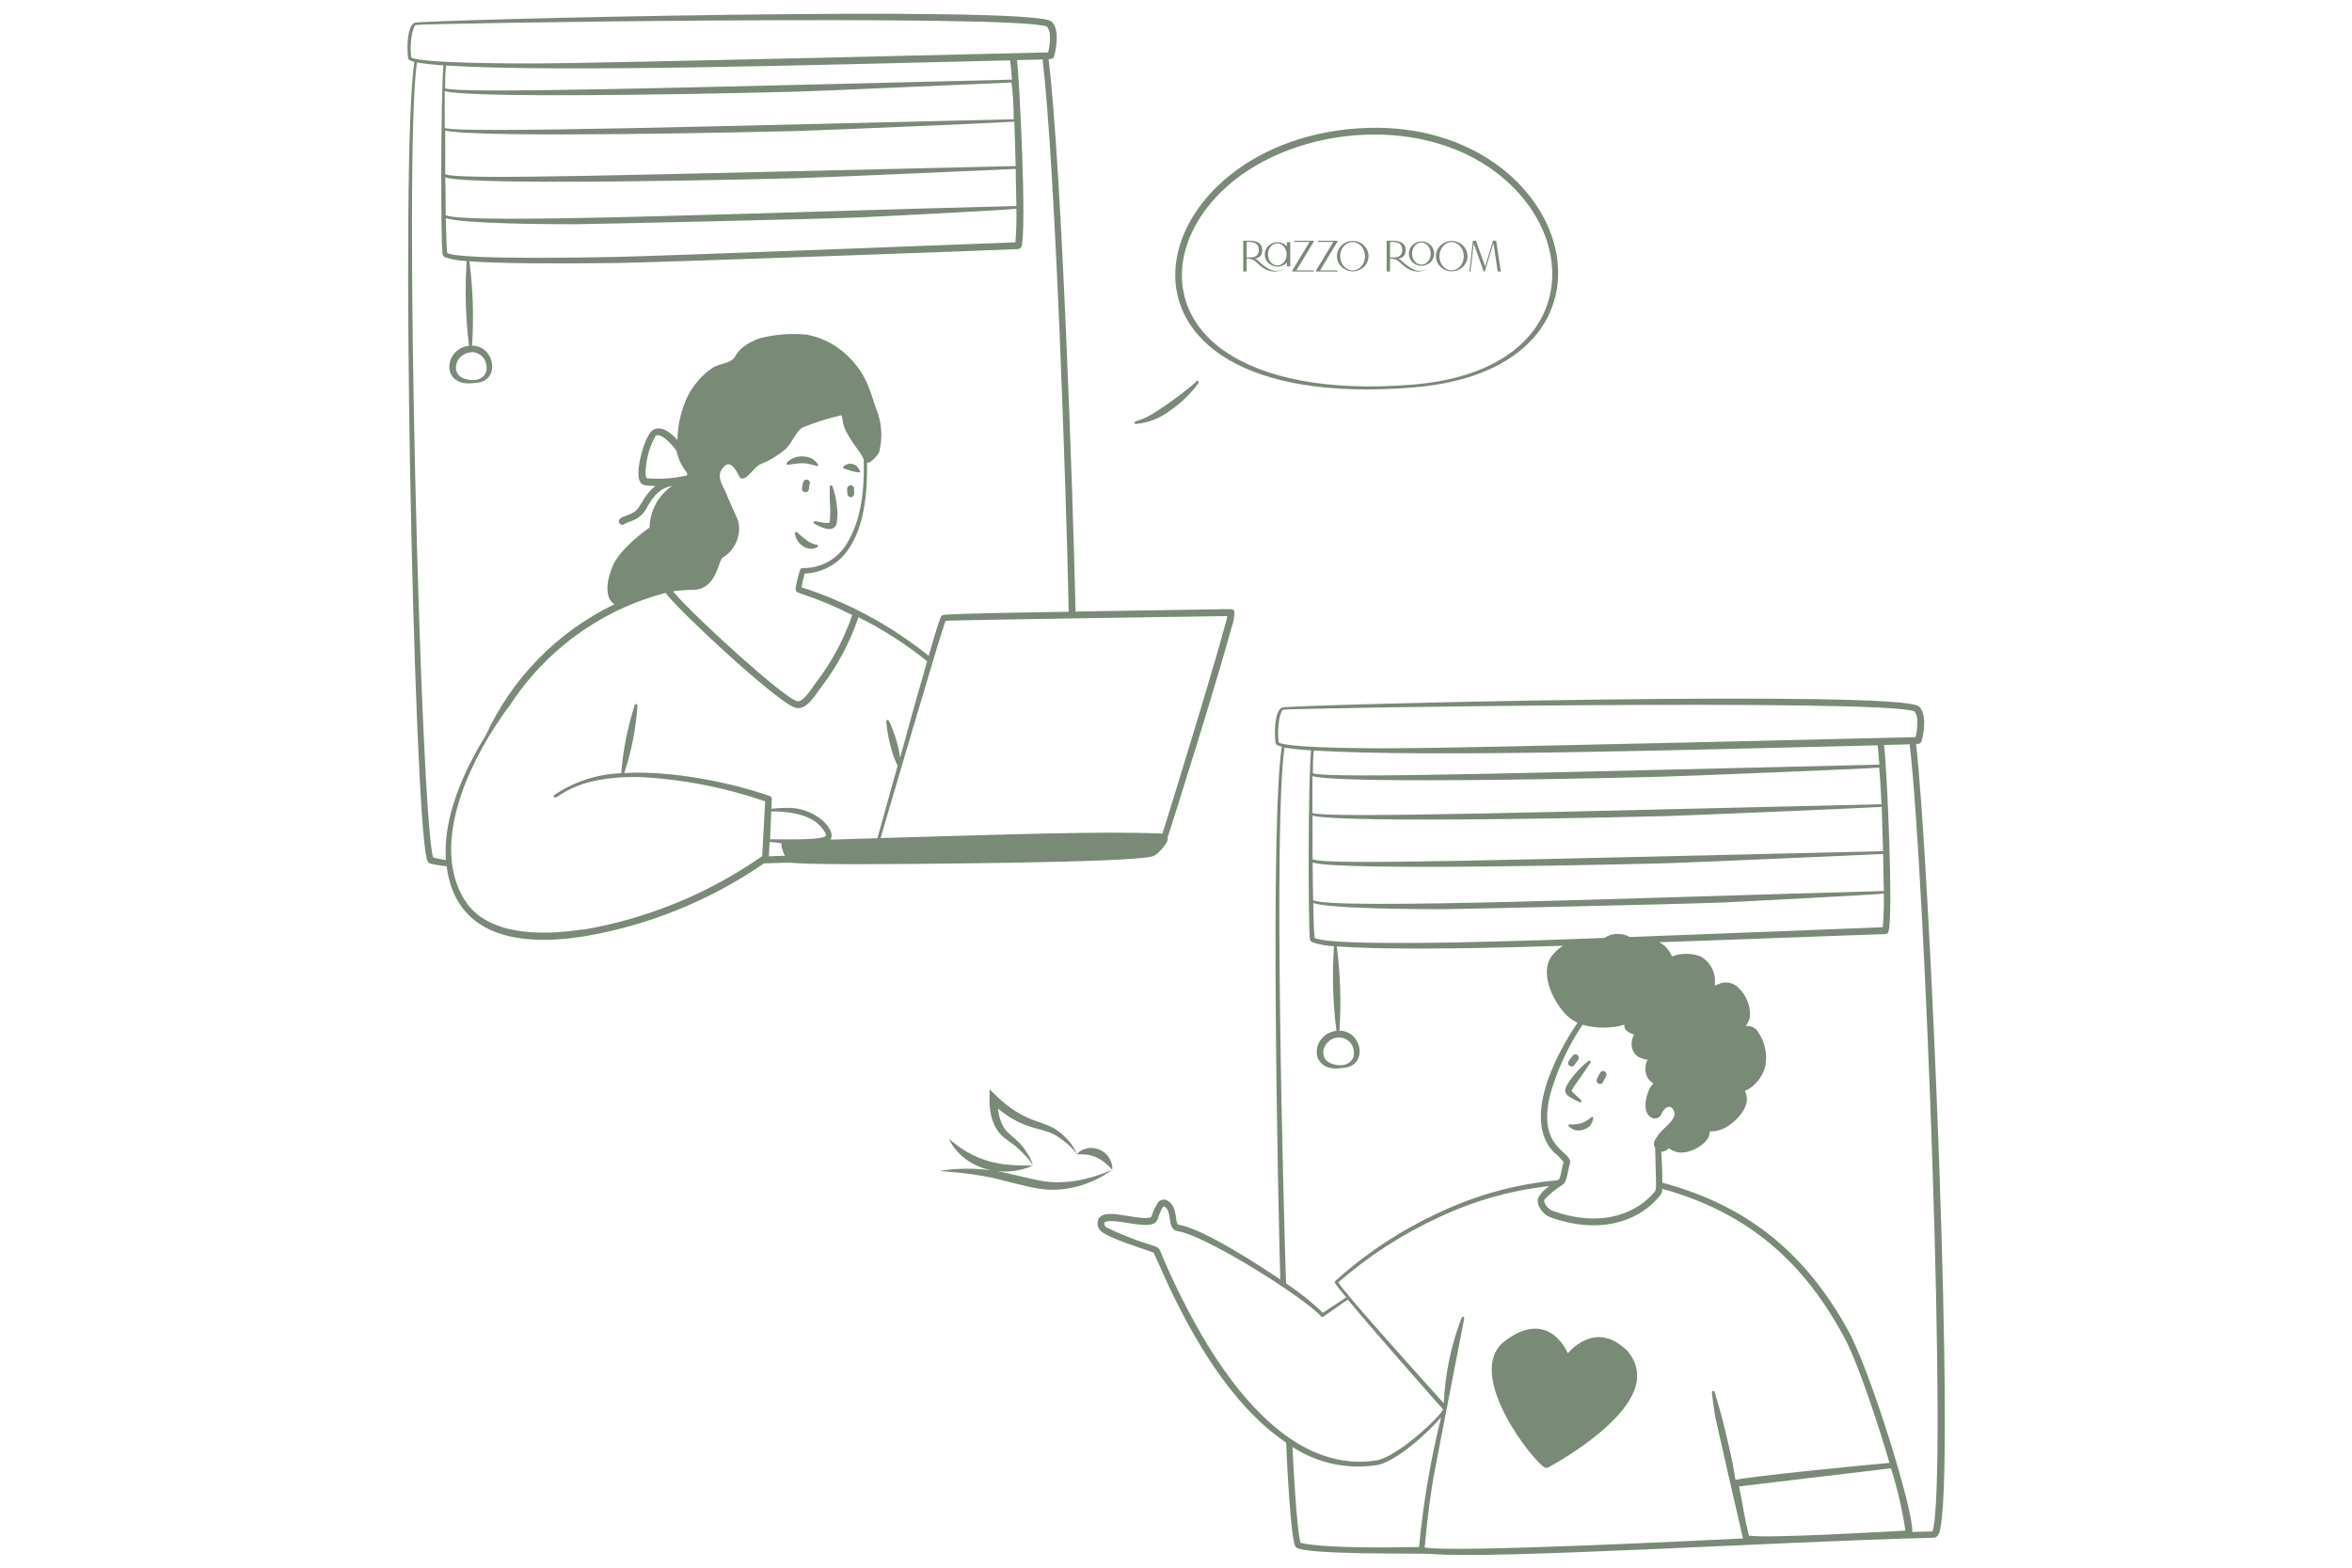 <?xml version="1.0" encoding="UTF-8"?> <svg xmlns="http://www.w3.org/2000/svg" width="840" height="560" viewBox="0 0 840 560" fill="none"><g clip-path="url(#clip0_137_106)"><path d="M504.739 138.404C587.709 131.622 562.352 43.842 488.945 45.668C406.468 47.957 381.69 148.489 504.739 138.404ZM435.97 68.678C459.444 45.494 506.246 40.046 534.502 61.723C566.177 85.892 562.641 132.666 504.537 137.389C472.977 139.94 451.358 134.694 438.172 125.971C416.466 111.597 417.77 86.732 435.97 68.678Z" fill="#798A77"></path><path d="M412.12 305.708C413.83 304.81 417.569 300.926 416.989 299.1C418.09 296.202 435.159 241.691 439.854 224.1C440.564 222.253 440.899 220.282 440.84 218.304C440.521 217.667 439.999 217.609 439.362 217.58L384.126 218.449C383.227 176.747 379.141 59.61 374.504 21.095C375.316 21.095 376.214 21.095 376.475 20.11C377.46 16.517 378.301 10.112 375.519 7.678C368.737 1.737 150.924 7.098 148.142 8.112C145.359 9.127 145.244 17.27 145.765 20.748C145.765 21.588 147.185 21.907 147.997 22.11C142.78 55.408 147.736 286.407 152.315 306.345C152.547 307.331 152.865 308.287 153.706 308.49C155.611 308.945 157.549 309.255 159.502 309.417C162.632 333.79 184.019 338.397 208.594 334.485C231.664 330.578 253.602 321.676 272.871 308.403C291.042 307.765 272.002 308.577 305.88 308.722C316.052 308.664 407.252 308.345 412.12 305.708ZM275.422 289.856C281.218 289.856 288.579 290.609 292.81 294.927C293.621 295.768 295.708 298.289 294.693 298.811C292.027 300.231 278.667 299.738 275.045 299.796L275.422 289.856ZM274.871 300.752L279.044 301.187C279.09 302.775 279.55 304.323 280.377 305.679L274.581 305.882L274.871 300.752ZM438.347 220.072C436.377 229.114 417.714 289.856 415.163 297.767C392.878 296.84 359.551 298.115 314.487 299.361C316.486 292.609 335.381 228.07 337.671 221.782C337.816 221.492 438.057 220.072 438.347 220.072ZM146.895 20.516C146.171 15.676 147.33 9.474 148.489 8.924C150.141 8.315 363.666 5.04 373.954 9.503C374.67 10.495 375.028 11.701 374.968 12.923C375.047 14.876 374.832 16.83 374.33 18.719C374.07 18.719 211.057 22.689 191.756 22.66C186.83 22.66 150.489 22.776 146.895 20.516ZM159.705 90.386C159.531 88.851 159.357 84.156 159.212 77.925C165.327 80.041 198.625 80.099 205.116 80.099C209.84 80.099 292.549 78.244 305.996 77.693C310.719 77.519 358.16 75.143 362.999 74.563C363.09 78.566 362.974 82.571 362.652 86.561C362.478 86.561 236.328 91.459 220.07 91.778C214.245 91.865 164.805 92.995 159.705 90.386ZM362.738 59.32C221.838 62.508 164.139 64.449 159.009 62.218V46.627C170.601 49.525 275.48 47.032 284.608 46.801C294.462 46.511 355.986 43.903 362.275 43.468C362.42 48.655 362.623 54.191 362.738 59.32ZM159.009 63.377C168.746 66.594 278.407 63.841 284.985 63.638C294.896 63.377 357.435 60.595 362.767 60.334C362.767 65.058 362.97 69.579 362.999 73.578C269.307 75.954 166.776 80.272 159.183 76.882C159.183 72.825 159.183 68.217 159.009 63.377ZM362.043 42.599C261.077 44.888 164.979 47.757 158.835 45.728V32.542C170.05 35.614 276.61 32.977 284.55 32.745C294.027 32.484 351.204 29.847 361.231 29.471C361.724 33.18 362.043 37.701 362.043 42.599ZM361.289 28.456C239.979 31.354 164.399 33.557 158.98 31.557C158.98 29.268 158.98 25.761 159.328 23.414C200.566 25.935 292.085 23.153 360.71 21.559C361.058 23.472 361.26 26.457 361.405 28.427L361.289 28.456ZM154.691 306.316C150.286 292.464 144.055 56.306 148.895 22.312C152.034 22.813 155.197 23.151 158.371 23.327C157.386 34.542 157.386 86.069 158.053 90.821C158.104 91.044 158.203 91.252 158.343 91.433C158.483 91.613 158.661 91.76 158.864 91.865C161.384 92.694 164.009 93.163 166.66 93.255C165.998 103.345 166.279 113.474 167.5 123.511C158.198 124.612 157.328 138.957 169.877 136.726C178.889 136.349 176.919 123.598 168.601 123.453C169.253 113.409 168.933 103.325 167.645 93.343C178.281 94.125 197.61 94.241 220.128 93.951C236.386 93.719 360.188 89.198 362.333 89.025C363.463 89.025 364.564 89.025 364.854 87.981C366.68 81.258 364.13 28.92 363.231 21.472L372.36 21.24C376.881 59.697 380.735 173.762 381.691 218.536C372.563 218.681 338.888 219.145 336.801 219.695C336.222 219.869 336.019 220.304 335.729 221.057C334.715 223.752 332.483 231.49 331.672 234.272C318.162 223.397 302.77 215.096 286.26 209.784C286.551 208.133 286.928 206.498 287.39 204.886C290.842 204.76 294.201 203.731 297.13 201.9C300.06 200.069 302.457 197.501 304.083 194.454C307.59 188.658 309.879 179.529 309.647 165.184C309.887 165.255 310.141 165.263 310.385 165.208C310.628 165.152 310.853 165.034 311.038 164.865C312.166 163.962 313.145 162.886 313.936 161.677C315.356 156.325 314.938 150.651 312.748 145.564C310.488 138.899 309.473 134.32 304.054 128.466C299.843 123.814 294.224 120.669 288.057 119.511C282.609 119.029 277.119 119.43 271.799 120.7C269.409 121.411 267.176 122.572 265.221 124.119C264.034 125.121 263.051 126.341 262.323 127.713C260.903 129.683 257.57 129.828 254.991 131.074C249.743 134.472 245.847 139.598 243.978 145.564C242.677 149.293 241.992 153.208 241.95 157.156C239.805 154.78 236.415 151.998 233.546 153.389C230.677 154.78 227.981 164.314 228.01 168.951C228.039 173.588 229.807 173.559 234.038 173.559C232.11 175.174 230.507 177.141 229.315 179.355C227.344 182.456 227.431 182.659 224.185 183.992C222.533 184.687 221.026 184.977 221.026 186.223C221.021 186.474 221.094 186.721 221.235 186.929C221.376 187.137 221.578 187.296 221.812 187.385C222.047 187.474 222.304 187.488 222.547 187.425C222.79 187.363 223.008 187.226 223.171 187.035L225.112 186.252C226.506 185.844 227.791 185.13 228.874 184.163C229.957 183.195 230.81 181.998 231.372 180.659C233.806 176.834 235.487 174.486 240.066 173.53C237.637 175.197 235.637 177.416 234.232 180.006C232.826 182.595 232.055 185.481 231.981 188.426C227.692 191.498 221.345 196.801 219.114 201.554C216.882 206.307 215.462 213.436 219.461 215.841C199.09 225.647 182.797 242.278 173.412 262.846C165.472 275.598 158.169 292.116 159.241 307.215C157.708 307.004 156.189 306.704 154.691 306.316ZM168.312 125.771C169.584 125.745 170.824 126.174 171.807 126.982C172.79 127.79 173.452 128.923 173.673 130.176C174.571 134.117 171.152 137.073 165.819 135.248C160.487 133.422 162.863 126.061 168.312 125.858V125.771ZM241.66 161.156C242.25 164.021 243.533 166.698 245.398 168.951C245.426 169.24 245.426 169.532 245.398 169.821C240.652 170.921 235.762 171.263 230.908 170.835C230.497 169.743 230.407 168.557 230.648 167.415C230.94 163.275 232.137 159.249 234.154 155.62C236.27 154.548 240.327 159.098 241.66 161.156ZM247.05 210.682C256.121 211.03 256.411 199.931 258.237 199.09C260.341 197.792 261.996 195.878 262.975 193.607C263.955 191.336 264.213 188.819 263.714 186.397C263.714 185.876 260.294 178.776 259.888 177.529C258.642 173.82 255.107 170.197 258.497 166.778C260.613 164.314 262.584 167.212 263.975 170.11C264.053 170.315 264.182 170.497 264.349 170.639C264.516 170.781 264.716 170.878 264.931 170.922C266.873 171.27 269.365 166.894 271.336 165.937C274.819 164.578 278.037 162.616 280.841 160.141C282.957 158.055 284.406 153.795 286.811 152.607C291.275 150.834 295.867 149.4 300.547 148.318C301.562 151.563 299.881 151.94 307.3 161.938C307.734 162.518 308.053 163.387 308.459 164.083C308.472 164.324 308.472 164.566 308.459 164.807C308.894 179.065 306.141 187.991 302.663 193.787C301.08 196.615 298.758 198.958 295.945 200.566C293.132 202.174 289.934 202.987 286.695 202.916C286.48 202.899 286.265 202.956 286.086 203.077C285.907 203.198 285.774 203.376 285.71 203.582C285.71 203.582 284.695 207.089 284.319 209.118C283.855 211.581 284.319 211.407 286.753 212.305C292.81 214.318 298.701 216.798 304.373 219.724C301.403 228.363 297.058 236.466 291.506 243.72C290.288 245.198 286.869 251.197 284.55 250.443C279.073 248.588 248.818 220.941 241.08 212.074L240.327 211.233C242.555 210.919 244.8 210.735 247.05 210.682ZM181.613 252.443C181.529 252.469 181.438 252.469 181.353 252.443C181.424 252.51 181.516 252.55 181.613 252.559V252.443ZM208.188 331.993C193.35 334.311 173.905 334.253 165.964 321.531C154.024 302.52 166.399 274.294 179.237 255.891C179.788 255.08 181.208 252.993 181.845 252.356C194.717 232.298 214.662 217.815 237.719 211.784C241.805 217.58 277.074 250.472 283.884 252.761C288.086 254.152 291.332 247.893 293.447 245.227C299.158 237.757 303.593 229.395 306.575 220.478C315.3 224.823 323.53 230.099 331.121 236.214C327.805 247.662 324.589 259.138 321.471 270.642C320.804 266.068 319.446 261.622 317.443 257.456C317.392 257.345 317.301 257.257 317.189 257.208C317.077 257.16 316.95 257.155 316.834 257.195C316.719 257.235 316.622 257.316 316.563 257.423C316.504 257.531 316.487 257.656 316.515 257.775C316.825 261.373 317.515 264.929 318.573 268.382C319.085 270.157 319.754 271.884 320.573 273.54C316.95 286.523 313.907 297.478 313.357 299.419C294.635 299.97 296.49 300.028 296.664 299.738C297.852 297.767 295.795 295.072 294.201 293.449C292.309 291.741 290.091 290.431 287.681 289.6C285.271 288.768 282.718 288.432 280.174 288.61C278.605 288.612 277.037 288.709 275.48 288.9L275.654 285.48C275.667 285.235 275.601 284.993 275.466 284.789C275.33 284.585 275.131 284.431 274.9 284.35C261.135 279.51 239.573 275.134 222.939 276.148C225.546 268.338 227.134 260.225 227.663 252.008C227.673 251.888 227.639 251.769 227.567 251.673C227.496 251.577 227.391 251.51 227.274 251.485C227.157 251.46 227.034 251.479 226.93 251.538C226.825 251.597 226.746 251.692 226.706 251.805C224.148 259.723 222.524 267.912 221.867 276.206C213.285 276.494 204.962 279.218 197.871 284.06C197.827 284.103 197.791 284.155 197.767 284.212C197.742 284.269 197.73 284.331 197.73 284.393C197.73 284.455 197.742 284.517 197.767 284.574C197.791 284.631 197.827 284.683 197.871 284.726C199.03 286.291 203.667 277.163 228.213 277.568C243.572 278.306 258.746 281.234 273.277 286.262L272.205 305.824C253.064 319.197 231.204 328.172 208.188 332.109V331.993Z" fill="#798A77"></path><path d="M405.513 151.449C410.172 151.06 414.611 149.294 418.265 146.378C422.001 143.797 425.273 140.603 427.944 136.93C428.581 135.945 427.161 135.713 427.132 136.467C422.508 140.431 417.607 144.063 412.469 147.334C410.275 148.741 407.894 149.833 405.397 150.58C405.323 150.631 405.264 150.703 405.227 150.786C405.191 150.869 405.178 150.96 405.19 151.05C405.202 151.14 405.238 151.225 405.295 151.295C405.352 151.366 405.428 151.419 405.513 151.449ZM427.103 136.525C427.129 136.683 427.212 136.827 427.335 136.93C427.257 136.896 427.19 136.839 427.143 136.767C427.097 136.695 427.073 136.61 427.074 136.525H427.103ZM290.55 186.486C290.513 186.609 290.526 186.741 290.585 186.855C290.645 186.969 290.747 187.055 290.868 187.095C291.564 187.442 292.578 188.022 293.766 188.457C295.94 189.326 298.113 189.297 298.809 187.066C299.172 184.791 299.172 182.472 298.809 180.197C298.555 178.014 298.059 175.866 297.331 173.793C297.308 173.662 297.234 173.546 297.125 173.47C297.017 173.394 296.882 173.364 296.751 173.387C296.621 173.41 296.505 173.484 296.428 173.593C296.352 173.702 296.323 173.836 296.346 173.967V178.488C296.583 181.129 296.583 183.787 296.346 186.428C296.346 186.689 296.056 186.747 295.824 186.776C293.274 187.037 290.839 185.588 290.55 186.486ZM288.898 174.72C288.911 174.181 288.988 173.646 289.13 173.126C289.208 172.985 289.257 172.831 289.275 172.671C289.294 172.511 289.28 172.349 289.236 172.194C289.191 172.039 289.117 171.895 289.017 171.769C288.916 171.643 288.792 171.538 288.651 171.46C288.511 171.382 288.356 171.332 288.196 171.314C288.036 171.296 287.874 171.31 287.719 171.354C287.565 171.398 287.42 171.473 287.294 171.573C287.168 171.673 287.063 171.797 286.985 171.938C286.606 172.857 286.419 173.843 286.435 174.836C286.492 175.13 286.653 175.393 286.888 175.578C287.123 175.763 287.417 175.857 287.716 175.843C288.015 175.829 288.299 175.707 288.516 175.501C288.733 175.295 288.868 175.018 288.898 174.72ZM305.011 174.691C305.04 174.472 305.007 174.248 304.916 174.046C304.825 173.844 304.68 173.672 304.496 173.548C304.312 173.425 304.097 173.355 303.876 173.347C303.654 173.339 303.435 173.393 303.243 173.503C302.171 174.054 302.634 175.532 302.634 176.401C302.634 176.724 302.763 177.033 302.991 177.262C303.219 177.49 303.529 177.618 303.851 177.618C304.174 177.618 304.484 177.49 304.712 177.262C304.94 177.033 305.069 176.724 305.069 176.401C305.02 175.832 305.001 175.262 305.011 174.691ZM285.217 165.534C286.486 165.38 287.773 165.459 289.014 165.765C291.912 166.316 291.912 166.78 292.173 166.316C292.433 165.852 290.637 164.113 289.738 163.679C288.199 163.042 286.509 162.861 284.87 163.157C283.131 163.476 280.61 165.07 280.957 165.736C281.305 166.403 281.305 165.852 285.217 165.534ZM303.909 168.142L304.837 168.461C305.127 168.461 306.952 168.924 307.155 168.663C307.358 168.403 306.402 166.693 305.619 166.229C303.156 164.78 300.78 166.49 301.156 167.272C302.057 167.614 302.976 167.904 303.909 168.142ZM291.477 194.571C290.751 194.447 290.054 194.192 289.419 193.818C288.637 193.431 287.915 192.934 287.275 192.34C286.145 191.384 284.986 190.485 284.754 190.224C284.685 190.13 284.585 190.063 284.472 190.035C284.359 190.008 284.239 190.021 284.135 190.073C284.03 190.126 283.948 190.213 283.902 190.32C283.856 190.428 283.85 190.548 283.884 190.659C284.522 194.514 288.608 197.209 291.709 195.528C292.491 195.412 292.115 194.427 291.477 194.571ZM684.301 265.746C685.083 265.746 686.011 265.746 686.272 264.761C687.257 261.197 688.097 254.763 685.315 252.329C678.447 246.359 460.691 251.72 457.938 252.734C455.185 253.749 455.04 261.863 455.562 265.341C455.562 266.181 456.982 266.529 457.793 266.732C453.562 293.77 456.431 427.716 457.243 457.072C450.027 452.117 429.567 438.873 420.96 437.482C419.366 437.25 420.96 430.903 416.816 428.788C416.221 428.486 415.533 428.426 414.896 428.621C414.258 428.815 413.721 429.249 413.396 429.831C412.471 431.365 411.723 432.998 411.164 434.7C410.498 435.279 408.064 435.077 407.194 434.99C400.877 434.323 394.124 432.092 392.327 435.424C392.003 436.119 391.899 436.897 392.028 437.653C392.158 438.409 392.515 439.108 393.052 439.655C396.153 442.553 408.701 446.089 412.005 447.48C414.903 453.073 431.277 496.543 459.329 515.322C459.503 519.176 460.836 550.359 462.778 552.648C465.357 555.546 507.378 554.764 510.914 555.083C534.098 557.024 633.006 550.765 690.763 549.287C691.314 549.287 692.097 548.852 692.56 547.577C698.82 529.725 688.996 304.927 684.301 265.746ZM456.663 265.109C455.968 260.269 457.098 254.067 458.257 253.517C459.416 252.966 672.709 249.576 683.721 254.096C684.444 255.085 684.803 256.293 684.736 257.516C684.813 259.467 684.608 261.419 684.127 263.312C683.866 263.312 520.854 267.282 501.553 267.253C497.177 267.369 460.112 267.485 456.663 265.225V265.109ZM657.958 476.344C663.754 486.719 671.463 511.12 674.824 522.567C664.739 523.466 626.254 527.233 619.965 528.595C619.676 528.595 619.965 529.088 618.806 522.799C618.169 519.292 615.386 507.932 615.242 507.353C613.822 501.875 613.184 500.253 612.344 497.181C612.304 497.067 612.225 496.972 612.12 496.913C612.016 496.854 611.893 496.835 611.776 496.86C611.659 496.885 611.554 496.952 611.483 497.048C611.411 497.145 611.377 497.264 611.387 497.384C611.735 500.282 612.112 503.643 612.691 506.599C612.691 506.889 622.4 549.258 622.487 549.548C613.329 549.982 517.289 554.851 508.798 552.735C509.638 543.375 510.74 535.116 511.87 528.16C511.87 527.871 522.795 471.678 522.94 471.012C522.969 470.893 522.952 470.767 522.893 470.66C522.834 470.553 522.737 470.472 522.621 470.432C522.505 470.392 522.379 470.397 522.267 470.445C522.154 470.493 522.064 470.582 522.013 470.693C518.252 480.474 516.099 490.798 515.637 501.267C511.783 497.007 480.021 461.825 477.963 458.087C488.887 448.565 501.126 440.669 514.304 434.642C526.62 428.882 539.798 425.182 553.311 423.687C551.714 424.726 550.384 426.126 549.428 427.774C548.356 430.179 550.993 433.83 553.543 434.758C570.496 440.96 584.349 436.728 592.029 428.063C593.709 426.18 593.622 425.774 593.68 424.673C621.791 432.468 642.57 448.32 657.958 476.46V476.344ZM624.602 548.562C623.153 542.766 622.631 538.709 621.096 530.971C622.023 530.826 669.753 525.175 675.346 524.509C677.663 531.777 679.388 539.22 680.505 546.765C672.941 547.142 632.079 549.576 624.602 548.562ZM553.601 391.114C556.125 382.201 560.037 373.742 565.193 366.046C570.09 367.437 575.278 367.437 580.176 366.046C579.77 367.959 581.77 368.944 583.653 369.582C583.224 370.26 582.934 371.016 582.8 371.807C582.665 372.598 582.69 373.408 582.871 374.19C582.995 374.921 583.287 375.613 583.725 376.211C584.163 376.81 584.733 377.298 585.392 377.638C586.357 378.113 587.396 378.417 588.464 378.537C587.916 379.531 587.629 380.647 587.629 381.782C587.629 382.917 587.916 384.034 588.464 385.028C588.988 385.851 589.691 386.544 590.522 387.057C590.027 387.517 589.598 388.044 589.247 388.622C587.45 392.157 586.493 398.127 590.29 399.431C590.932 399.622 591.623 399.552 592.213 399.238C592.804 398.923 593.248 398.389 593.449 397.75C594.637 395.229 596.752 394.36 597.825 396.823C599.216 399.982 593.651 403.025 592.174 405.517C591.478 406.647 590.116 408.038 590.927 409.69C591.246 410.357 591.13 409.69 591.159 411.197C591.449 426.064 591.913 424.644 590.261 426.498C583.19 434.381 570.294 438.322 554.355 432.468C553.639 432.147 553.006 431.667 552.504 431.064C552.002 430.462 551.643 429.753 551.457 428.991C551.457 428.759 551.601 428.556 551.804 428.295C553.634 426.342 555.72 424.646 558.006 423.253C558.904 422.586 559.107 422.151 559.6 420.355C560.093 418.558 560.267 416.877 560.614 415.834C562.237 410.994 548.819 411.168 553.601 391.114ZM582.088 334.719C580.69 333.926 579.1 333.535 577.494 333.592C575.887 333.648 574.328 334.148 572.989 335.038C564.498 335.356 476.949 338.95 469.501 335.038C469.298 333.502 469.124 328.836 469.009 322.576C475.123 324.721 508.421 324.75 514.913 324.779C519.608 324.779 602.316 322.924 615.792 322.373C621.791 322.112 671.463 319.475 672.796 319.214C672.881 323.218 672.756 327.222 672.419 331.212C672.419 331.212 623.008 333.212 582.088 334.719ZM672.535 304.058C533.982 307.188 473.964 309.158 468.777 306.956V291.365C480.369 294.263 585.247 291.799 594.405 291.539C604.258 291.249 665.754 288.641 672.042 288.235C672.129 293.393 672.39 298.813 672.535 304.058ZM468.806 308.115C478.514 311.303 588.116 308.55 594.753 308.376C604.693 308.086 667.203 305.304 672.564 305.043C672.564 309.767 672.767 314.317 672.796 318.287C588.087 320.548 476.63 325.097 468.98 321.591C468.893 317.563 468.835 312.926 468.806 308.115ZM671.956 287.279C560.817 289.8 474.891 292.437 468.719 290.437V277.251C479.905 280.323 586.464 277.657 594.434 277.425C601.94 277.222 663.986 274.73 671.115 274.209C671.492 277.947 671.753 282.439 671.956 287.279ZM671.202 273.136C559.339 275.687 474.544 278.324 468.893 276.237C468.893 273.948 468.893 270.441 469.24 268.094C510.45 270.615 602.259 267.833 670.593 266.239C670.825 268.239 671.057 271.166 671.202 273.136ZM458.75 267.05C461.889 267.541 465.052 267.87 468.226 268.036C467.154 279.309 467.183 330.749 467.849 335.53C467.885 335.759 467.978 335.974 468.12 336.157C468.262 336.339 468.448 336.483 468.661 336.574C471.168 337.416 473.784 337.894 476.427 337.994C475.724 348.073 476.015 358.197 477.297 368.22C467.994 369.35 467.096 383.666 479.644 381.464C488.628 381.058 486.773 368.307 478.369 368.162C479.038 358.118 478.717 348.033 477.413 338.051C498.249 339.587 537.314 338.515 558.209 337.849C556.819 338.707 555.585 339.795 554.557 341.065C549.747 346.63 553.978 356.628 558.875 362.018C560.151 363.413 561.686 364.545 563.396 365.351C554.702 378.131 544.183 399.953 554.702 411.342C556.046 412.466 557.288 413.707 558.412 415.051C557.948 416.558 557.484 419.746 556.905 421.137C556.122 421.688 556.325 421.601 555.92 421.63C541.203 422.997 526.847 426.971 513.522 433.367C500.151 439.577 487.784 447.753 476.833 457.623C476.456 458 476.543 458.376 480.803 463.419L472.457 468.954C468.397 465.058 463.994 461.538 459.3 458.434C458.315 428.614 454.779 294.466 458.75 267.05ZM478.108 370.596C479.357 370.567 480.575 370.983 481.546 371.768C482.518 372.553 483.179 373.658 483.412 374.885C484.339 378.826 480.919 381.811 475.587 379.957C470.255 378.102 472.66 370.77 478.108 370.596ZM431.335 480.546C424.837 469.753 419.16 458.487 414.352 446.842C413.889 445.886 413.831 445.683 411.947 444.988C406.267 443.302 400.734 441.161 395.399 438.583C395.079 438.381 394.786 438.137 394.53 437.859C394.124 436.641 394.53 436.468 395.37 436.294C399.167 435.627 406.962 438.235 410.904 437.395C411.521 437.357 412.109 437.123 412.584 436.727C413.058 436.33 413.394 435.793 413.541 435.192C413.744 434.671 415.077 430.614 415.801 430.961C418.902 432.526 416.497 439.163 420.641 439.8C430.523 441.22 466.226 463.738 471.849 470.287C471.957 470.393 472.103 470.453 472.254 470.453C472.406 470.453 472.552 470.393 472.66 470.287L481.354 464.23C489.323 473.91 507.233 494.254 515.377 503.44C514.739 505.643 499.206 520.51 491.41 521.698C465.647 525.668 445.071 502.861 431.335 480.546ZM464.488 551.141C463.097 546.881 461.792 521.408 461.59 516.887C470.493 522.689 481.229 524.991 491.729 523.35C498.568 522.19 510.044 511.758 514.681 506.251C510.917 521.493 508.282 536.991 506.798 552.619C486.223 552.996 471.066 552.648 464.488 551.141ZM690.184 547.055L682.968 547.258C683.461 539.636 668.072 489.878 660.074 475.301C644.367 446.755 623.182 430.382 593.68 422.47C593.68 420.181 593.68 417.804 593.304 411.4C593.821 411.402 594.333 411.292 594.803 411.077C595.273 410.862 595.691 410.547 596.028 410.154C597.002 410.911 598.146 411.418 599.361 411.632C603.852 412.414 611.126 407.98 610.576 404.155C612.901 404.218 615.189 403.56 617.125 402.271C620.458 400.185 624.341 395.722 623.849 392.041C623.356 388.361 622.197 390.505 625.037 388.68C627.816 386.739 629.778 383.838 630.543 380.536C630.89 378.403 630.813 376.222 630.315 374.118C629.818 372.015 628.911 370.03 627.645 368.278C627.197 367.661 626.594 367.175 625.896 366.87C625.198 366.564 624.431 366.45 623.675 366.539C623.385 366.539 623.443 366.742 624.37 364.945C624.659 364.461 624.865 363.932 624.979 363.38C625.115 361.434 624.819 359.482 624.112 357.663C623.406 355.845 622.307 354.205 620.893 352.86C620.036 351.969 618.934 351.353 617.727 351.09C616.519 350.826 615.261 350.928 614.111 351.382C614.111 351.382 612.836 351.933 612.43 352.049C612.43 351.006 612.575 349.557 612.43 349.151C612.225 347.592 611.659 346.103 610.779 344.8C609.899 343.498 608.728 342.418 607.359 341.645C604.062 340.401 600.426 340.401 597.129 341.645C596.273 339.471 594.67 337.673 592.608 336.574C594.492 336.574 671.434 333.676 673.347 333.676C673.605 333.662 673.852 333.568 674.055 333.407C674.258 333.246 674.405 333.026 674.477 332.777C676.187 326.575 674.013 275.802 672.883 266.123L682.012 265.891C687.431 310.897 695.69 530.073 690.184 547.055Z" fill="#798A77"></path><path d="M562.293 380.419L563.626 378.536C563.811 378.27 563.882 377.943 563.825 377.625C563.768 377.307 563.587 377.025 563.322 376.84C563.057 376.656 562.729 376.584 562.411 376.641C562.094 376.698 561.811 376.879 561.627 377.144L560.265 379.028C560.08 379.297 560.01 379.628 560.07 379.949C560.13 380.27 560.315 380.554 560.584 380.738C560.853 380.922 561.184 380.993 561.505 380.933C561.825 380.873 562.109 380.688 562.293 380.419ZM564.061 393.663C564.583 394.04 565.133 393.228 564.583 392.852C562.815 391.258 561.917 390.446 561.511 389.954C561.105 389.461 561.337 389.577 561.511 389.258C562.062 387.954 564.409 385.114 567.973 379.695C568.058 379.595 568.099 379.465 568.089 379.335C568.078 379.205 568.015 379.084 567.915 378.999C567.816 378.915 567.686 378.873 567.556 378.884C567.425 378.895 567.305 378.957 567.22 379.057C565.217 380.644 563.399 382.453 561.801 384.447C557.135 390.359 558.642 391.113 564.061 393.663ZM572.552 386.476C572.813 385.838 573.335 384.998 573.654 384.303C573.72 384.156 573.757 383.998 573.763 383.837C573.768 383.676 573.742 383.516 573.685 383.365C573.629 383.214 573.543 383.076 573.433 382.959C573.323 382.841 573.191 382.746 573.045 382.68C572.898 382.613 572.74 382.576 572.579 382.571C572.419 382.565 572.258 382.591 572.107 382.648C571.957 382.704 571.819 382.79 571.701 382.9C571.583 383.01 571.489 383.142 571.422 383.288C571.132 383.926 570.64 384.708 570.292 385.549C570.231 385.697 570.2 385.856 570.2 386.016C570.201 386.177 570.233 386.336 570.295 386.484C570.357 386.632 570.447 386.766 570.561 386.879C570.675 386.992 570.81 387.082 570.958 387.143C571.107 387.203 571.266 387.235 571.426 387.234C571.587 387.233 571.745 387.201 571.893 387.139C572.041 387.078 572.176 386.987 572.289 386.873C572.402 386.759 572.491 386.624 572.552 386.476ZM562.815 403.748C563.713 403.892 564.632 403.823 565.497 403.546C566.363 403.269 567.152 402.792 567.8 402.154C568.386 401.48 568.777 400.658 568.93 399.778C568.979 399.723 569.016 399.657 569.036 399.586C569.057 399.515 569.061 399.44 569.049 399.367C569.037 399.293 569.008 399.224 568.965 399.164C568.922 399.103 568.866 399.053 568.801 399.017C568.736 398.981 568.664 398.961 568.59 398.957C568.516 398.953 568.442 398.965 568.374 398.994C568.305 399.022 568.244 399.066 568.195 399.122C568.146 399.177 568.11 399.243 568.089 399.314C567.082 400.118 565.959 400.763 564.757 401.227C563.499 401.553 562.201 401.699 560.902 401.662C560.842 401.625 560.774 401.601 560.703 401.593C560.633 401.585 560.562 401.592 560.494 401.613C560.427 401.635 560.365 401.671 560.312 401.719C560.26 401.767 560.219 401.826 560.191 401.892C560.164 401.957 560.151 402.028 560.153 402.099C560.156 402.169 560.173 402.239 560.205 402.302C560.237 402.366 560.282 402.422 560.337 402.466C560.393 402.511 560.457 402.543 560.526 402.56C561.179 403.139 561.965 403.548 562.815 403.748ZM578.696 480.458C572.349 475.532 565.394 477.415 559.946 483.356C555.512 474.198 547.311 471.387 537.371 479.096C522.388 490.688 548.383 523.146 551.861 524.276C552.159 524.392 552.49 524.392 552.788 524.276C554.034 523.609 583.275 507.902 584.666 492.572C584.843 490.204 584.382 487.831 583.333 485.701C582.283 483.571 580.682 481.761 578.696 480.458Z" fill="#798A77"></path><path d="M360.58 416.103C357.899 415.883 355.285 415.415 352.767 414.679C350.249 413.94 347.831 412.912 345.536 411.574C343.204 410.278 341.067 408.603 338.89 406.777C340.089 409.359 341.927 411.676 344.207 413.489C346.462 415.334 349.129 416.711 351.939 417.526C352.615 417.723 353.299 417.89 353.988 418.027C353.149 417.917 352.309 417.827 351.467 417.758C346.143 417.28 340.768 417.388 335.532 418.309C340.825 418.655 346.03 419.209 351.16 420.092C352.438 420.327 353.714 420.565 354.973 420.846C356.235 421.122 357.459 421.437 358.745 421.781C361.296 422.434 363.844 423.094 366.434 423.691C369.017 424.279 371.685 424.83 374.453 424.971C377.22 425.113 379.944 424.844 382.61 424.325C387.943 423.264 392.968 421.005 397.233 417.837C397.385 416.383 396.946 414.941 396.178 413.676C395.784 413.047 395.289 412.47 394.722 411.961C394.146 411.46 393.493 411.043 392.796 410.719C391.399 410.081 389.784 409.88 388.312 410.171C386.847 410.467 385.487 411.174 384.587 412.327C384.06 410.889 383.264 409.528 382.303 408.295C381.32 407.083 380.254 405.942 379.059 404.929C377.853 403.909 376.495 402.979 375.023 402.341C373.568 401.672 372.081 401.2 370.671 400.694C367.843 399.74 365.216 398.541 362.743 396.984C360.278 395.422 357.997 393.571 355.894 391.514L353.437 389.124L353.397 392.532C353.365 395.039 353.618 397.604 354.424 400.081C354.828 401.312 355.387 402.516 356.112 403.619C356.831 404.722 357.769 405.729 358.773 406.518C359.781 407.319 360.77 407.974 361.708 408.656C362.64 409.337 363.513 410.08 364.325 410.904C365.143 411.734 366.015 412.592 366.797 413.459C367.61 414.313 368.254 415.289 368.835 416.358C368.709 415.767 368.541 415.181 368.324 414.604C368.101 414.026 367.82 413.47 367.511 412.938C367.203 412.401 366.859 411.901 366.522 411.395C366.179 410.894 365.86 410.386 365.466 409.9C364.703 408.922 363.846 408.001 362.929 407.16C362.024 406.315 361.045 405.591 360.249 404.817C359.426 404.058 358.795 403.222 358.259 402.287C357.716 401.351 357.325 400.331 357.025 399.273C356.73 398.214 356.543 397.121 356.438 396.003C357.945 397.271 359.541 398.433 361.24 399.443C363.938 401.086 366.957 402.269 369.936 403.068C371.424 403.461 372.878 403.806 374.225 404.291C375.584 404.777 376.866 405.407 378.075 406.223C380.53 407.886 382.869 409.782 384.586 412.327C384.586 412.328 384.585 412.329 384.584 412.33C386.023 412.292 387.261 412.333 388.412 412.501C389.559 412.668 390.587 412.982 391.579 413.422C392.567 413.87 393.494 414.447 394.415 415.186C395.335 415.93 396.23 416.804 397.233 417.837C392.368 419.953 387.357 421.486 382.261 422.068C379.716 422.322 377.147 422.415 374.652 422.188C372.156 421.955 369.648 421.401 367.099 420.805L359.409 419.02L359.317 418.999C358.3 418.777 357.241 418.545 356.18 418.36C357.642 418.514 359.111 418.536 360.563 418.426C363.433 418.216 366.255 417.568 368.835 416.36C365.994 416.368 363.263 416.349 360.58 416.103Z" fill="#798A77"></path><path d="M456.18 94.814C454.339 94.814 452.846 93.045 452.846 90.865C452.846 88.685 454.339 86.919 456.18 86.919C458.021 86.919 459.511 88.685 459.511 90.865C459.511 93.045 458.021 94.814 456.18 94.814ZM459.601 86.517V87.974C458.771 87.08 457.567 86.519 456.226 86.519C453.724 86.519 451.698 88.47 451.698 90.877C451.698 93.284 453.724 95.235 456.226 95.235C457.567 95.235 458.771 94.674 459.601 93.78V95.175H460.804V86.517H459.601ZM496.447 91.974V86.407H497.67C499.709 86.543 500.797 87.358 500.797 89.258C500.797 91.015 499.849 91.957 497.734 91.957L496.447 91.974ZM509.518 96.093C508.784 96.459 508.08 96.674 507.245 96.732C505.914 96.825 504.446 96.389 501.925 94.353C500.661 93.332 500.397 92.715 499.301 92.381C501.41 92.168 502.075 90.82 502.02 89.123C501.959 87.215 500.476 86 497.734 86H495.238V88.594L495.226 96.539C495.226 96.557 495.224 96.575 495.223 96.592V96.997H496.447V92.381H496.99C499.301 92.653 499.693 93.561 501.104 94.766C502.481 95.944 504.211 96.997 506.462 96.997C507.206 96.997 508.52 96.757 509.554 96.156L509.518 96.093ZM528.533 93.134H528.531L528.675 93.538L528.533 93.134ZM507.644 94.534C505.803 94.534 504.312 92.767 504.312 90.587C504.312 88.407 505.803 86.64 507.644 86.64C509.484 86.64 510.976 88.407 510.976 90.587C510.976 92.767 509.484 94.534 507.644 94.534ZM507.689 86.241C505.189 86.241 503.162 88.192 503.162 90.599C503.162 93.006 505.189 94.957 507.689 94.957C510.19 94.957 512.217 93.006 512.217 90.599C512.217 88.192 510.19 86.241 507.689 86.241ZM518.427 96.59C516.024 96.59 514.077 94.326 514.077 91.532C514.077 88.739 516.024 86.475 518.427 86.475C520.83 86.475 522.778 88.739 522.778 91.532C522.778 94.326 520.83 96.59 518.427 96.59ZM518.471 86.068C515.354 86.068 512.829 88.499 512.829 91.499C512.829 94.498 515.354 96.929 518.471 96.929C521.586 96.929 524.112 94.498 524.112 91.499C524.112 88.499 521.586 86.068 518.471 86.068ZM483.068 96.59C480.615 96.59 478.625 94.326 478.625 91.532C478.625 88.739 480.615 86.475 483.068 86.475C485.522 86.475 487.511 88.739 487.511 91.532C487.511 94.326 485.522 96.59 483.068 96.59ZM483.123 86.068C480.007 86.068 477.481 88.499 477.481 91.499C477.481 94.498 480.007 96.929 483.123 96.929C486.239 96.929 488.765 94.498 488.765 91.499C488.765 88.499 486.239 86.068 483.123 86.068ZM469.211 86.001H462.283V86.408H467.714L461.544 96.639V96.998L469.196 97V96.593L463.002 96.591L469.211 86.295V86.001ZM477.68 86.001H470.752V86.408H476.184L470.014 96.639V96.998L477.665 97V96.593L471.471 96.591L477.68 86.295V86.001ZM534.352 86H533.224L530.401 95.133L527.14 86H526.034L526.023 86.106L526.013 86.188L524.753 96.998H525.164L526.331 86.974L528.531 93.134L528.675 93.538L529.875 96.901L529.911 96.998H530.203L530.247 96.983L530.256 96.979L530.428 96.432L530.432 96.417L530.63 95.774L533.383 86.868L534.9 96.998H536L534.352 86ZM445.224 91.974V86.407H446.447C448.486 86.543 449.574 87.358 449.574 89.258C449.574 91.015 448.626 91.957 446.511 91.957L445.224 91.974ZM458.295 96.093C457.561 96.459 456.857 96.674 456.022 96.732C454.691 96.825 453.223 96.389 450.702 94.353C449.438 93.332 449.174 92.715 448.078 92.381C450.187 92.168 450.852 90.82 450.797 89.123C450.736 87.215 449.253 86 446.511 86H444.015V88.594L444.003 96.539C444.003 96.557 444.001 96.575 444 96.592V96.997H445.224V92.381H445.767C448.078 92.653 448.47 93.561 449.881 94.766C451.258 95.944 452.988 96.997 455.239 96.997C455.983 96.997 457.297 96.757 458.331 96.156L458.295 96.093Z" fill="#798A77"></path></g><defs><clipPath id="clip0_137_106"><rect width="840" height="558.6" fill="white" transform="translate(0 0.93)"></rect></clipPath></defs></svg> 